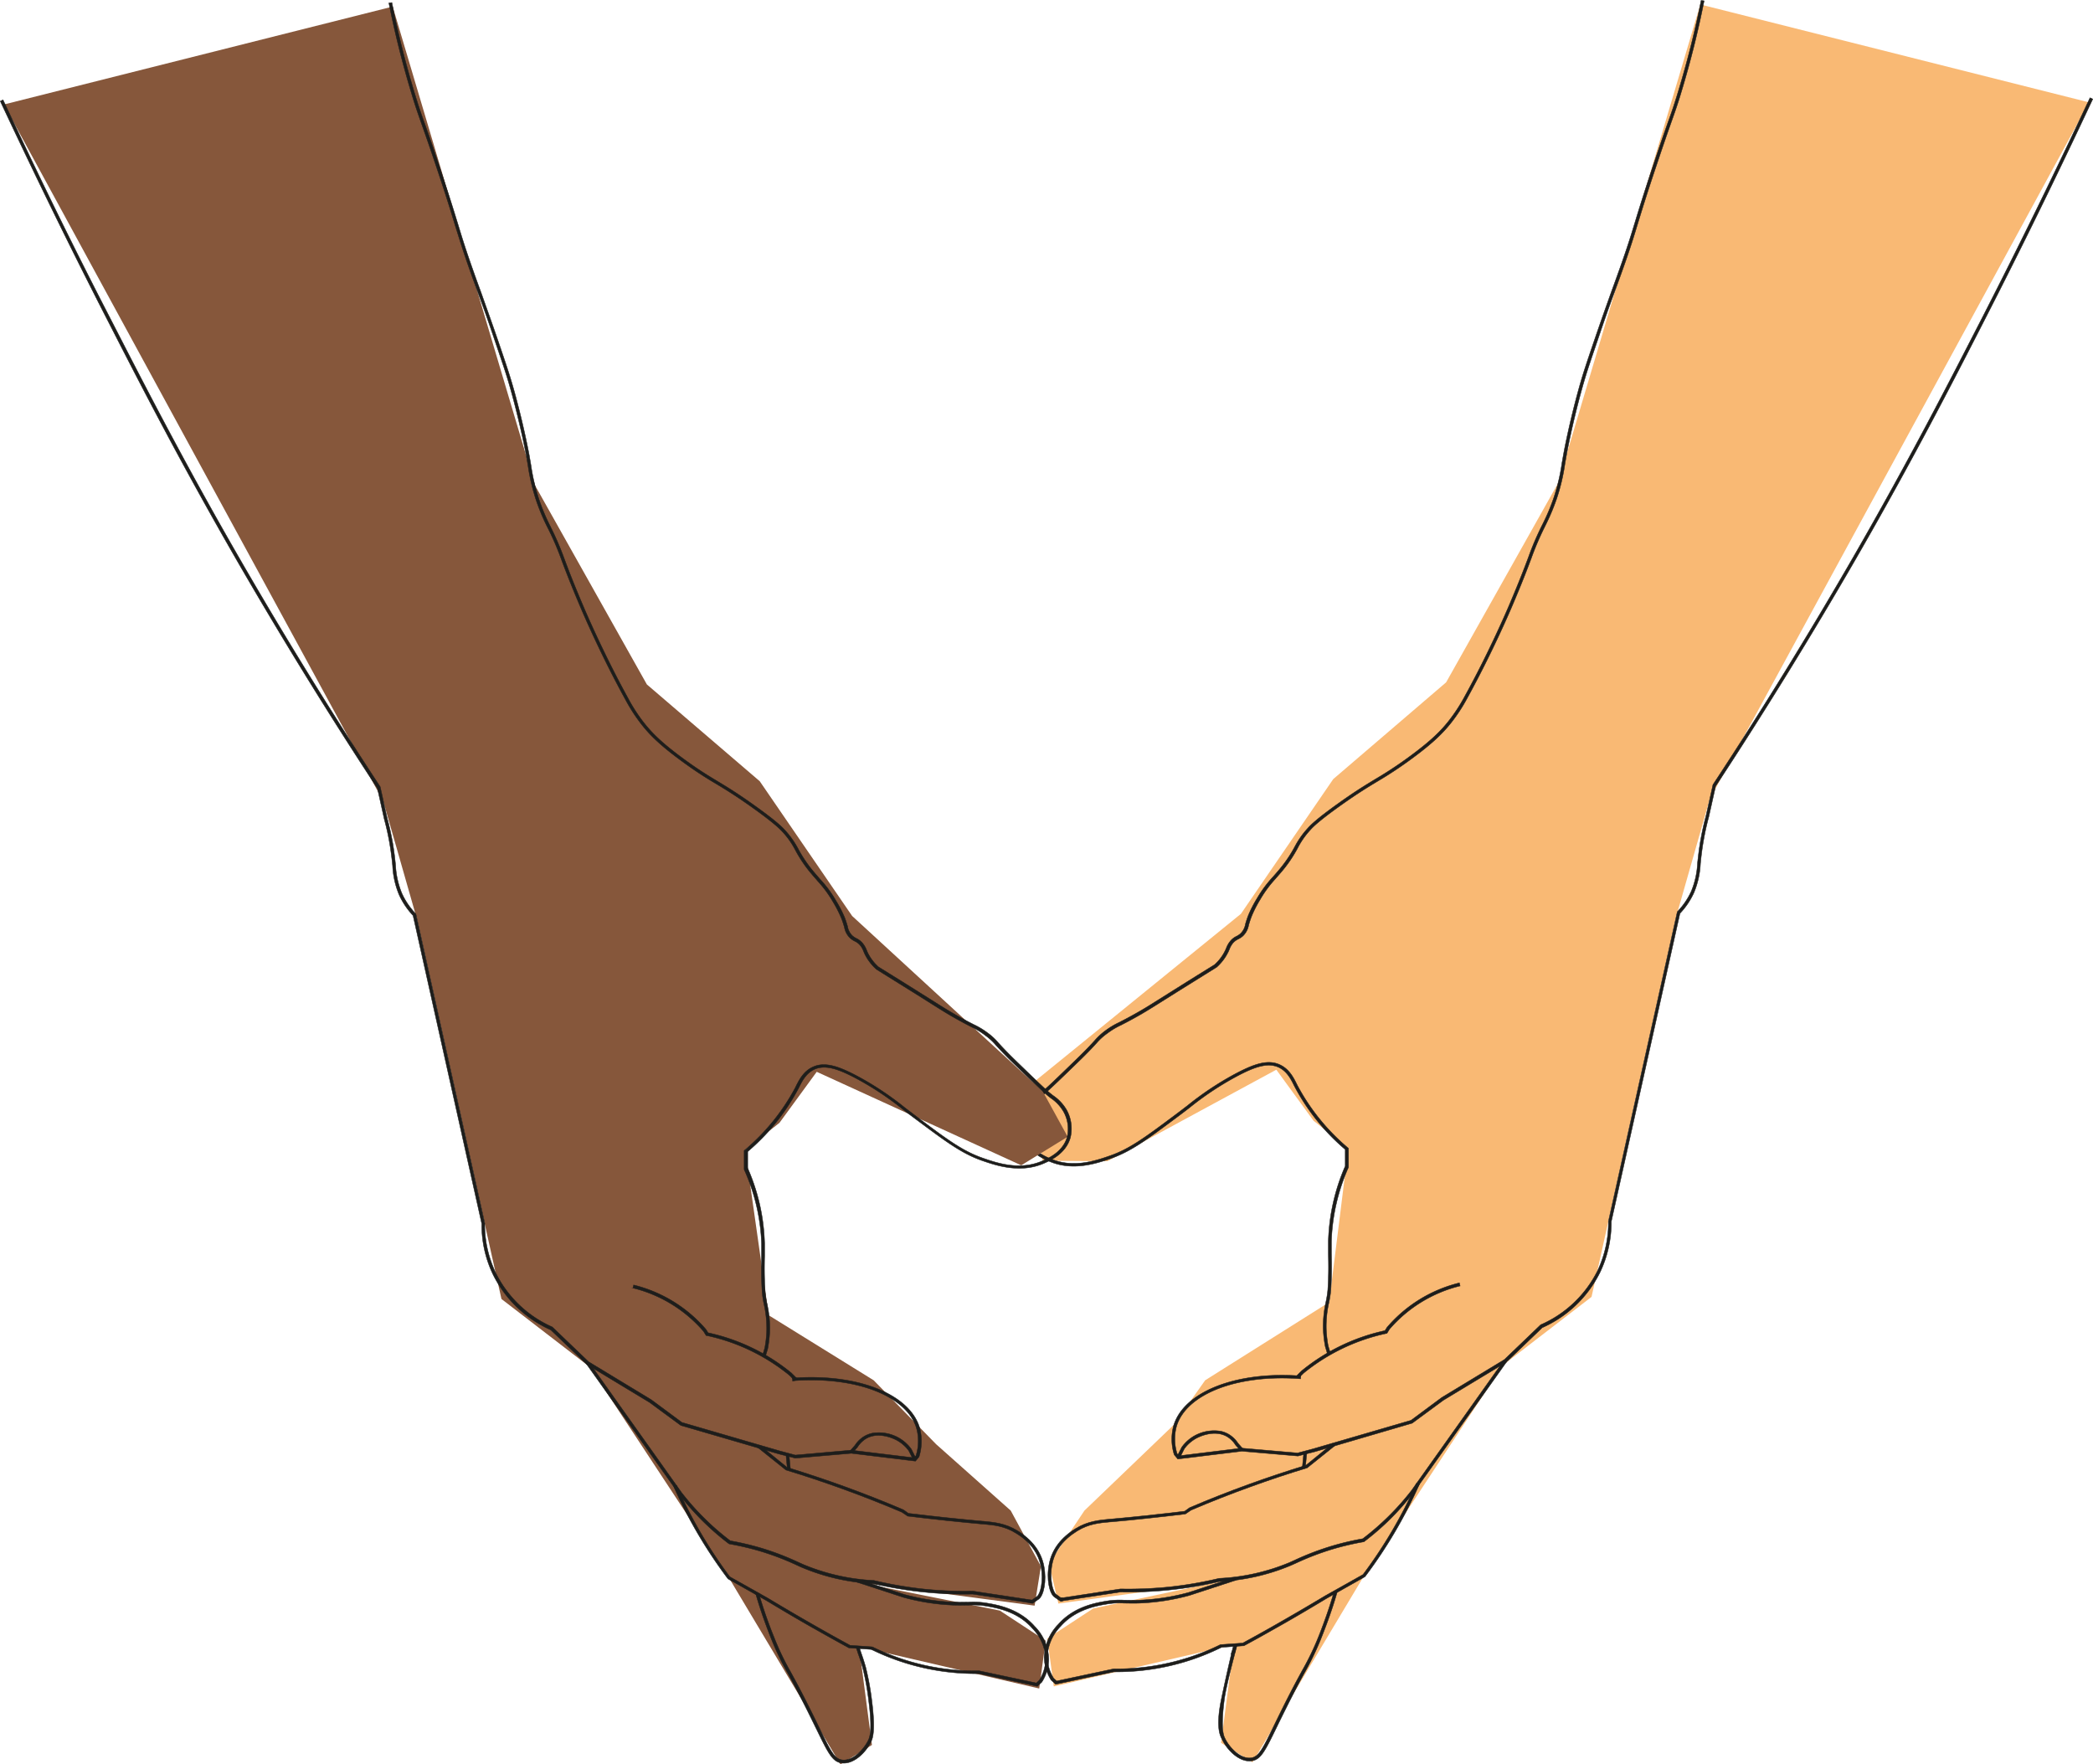 <svg id="Calque_1" data-name="Calque 1" xmlns="http://www.w3.org/2000/svg" viewBox="0 0 495.85 417.99"><defs><style>.cls-1{fill:#1d1d1b;stroke:#1d1d1b;stroke-miterlimit:10;stroke-width:0.1px;}.cls-2{fill:#f9b974;}.cls-3{fill:#86573b;}</style></defs><title>Mains paix 2</title><path class="cls-1" d="M312.63,460a13.91,13.91,0,0,1,3.22,1.15l2.39,1.3-.34.64-2.39-1.3a13.66,13.66,0,0,0-3.18-1.12c-1.81-.38-3.87-.83-5.65.27a5.32,5.32,0,0,0-2.11,2.6l-.35,1.48-.7-.17.37-1.53a6.18,6.18,0,0,1,2.41-3c2-1.24,4.33-.75,6.18-.35Z" transform="translate(-52.58 -85.93)"/><polygon class="cls-2" points="494.91 24.25 405.04 189.35 397.12 217.12 377.05 307.24 356.06 323.4 322.62 374.2 296.73 417.49 289.28 412.89 292.34 389.6 249.65 399.52 248.12 388.18 258.98 381.06 288.92 374.68 250.74 379.89 248.54 370.43 256.91 357.87 278.01 337.62 285.51 327 314.9 308.5 319.43 272.01 311.2 265.52 302.37 253.42 262.34 275.1 247.01 274.98 243.94 257.15 293.98 216.5 315.86 184.57 342.6 161.65 369.11 114.49 402.82 1.06 494.91 24.25"/><path class="cls-1" d="M547.72,109.09l.65.31c-8.14,17.4-16.75,35-25.58,52.21-7.65,14.94-17.18,33.53-30.69,56.95-10.41,18-21.54,36.09-33.08,53.64l-1.62,7.26c-.5,1.84-.91,3.71-1.24,5.59-.39,2.19-.57,3.91-.73,5.42a20.31,20.31,0,0,1-1.57,7,18,18,0,0,1-3.29,4.86l-16.26,73a27.33,27.33,0,0,1-2.69,12.07,27.88,27.88,0,0,1-13.68,13.07l-8.5,8.17-14.89,9-7.4,5.45L364,429.87l-3.93,1-13.27-1.14-15.19,1.85-.84-1a12.15,12.15,0,0,1-.12-7c2.43-7.88,14.53-12.7,29.42-11.73l.68,0-.05.73-.68-.05c-14.55-.95-26.35,3.67-28.69,11.23a11.47,11.47,0,0,0,.11,6.53l.46.53L346.73,429,360,430.15l3.74-1,23.13-6.74,7.26-5.39,14.85-9,8.59-8.24A27.16,27.16,0,0,0,431,387.09a26.79,26.79,0,0,0,2.63-11.82l16.32-73.34.06-.07a17.22,17.22,0,0,0,3.23-4.73,19.79,19.79,0,0,0,1.5-6.74c.17-1.52.35-3.25.74-5.47.33-1.9.75-3.79,1.25-5.63l1.65-7.38,0-.06c11.55-17.55,22.68-35.6,33.1-53.65,13.5-23.41,23-42,30.67-56.92C531,144,539.58,126.49,547.72,109.09Z" transform="translate(-52.58 -85.93)"/><path class="cls-1" d="M398.32,389.87l.17.7a32.22,32.22,0,0,0-16.74,10.27l-.61,1-.15,0a46.31,46.31,0,0,0-19.57,9.39l-1.17,1.17-.51-.51,1.2-1.19a46.89,46.89,0,0,1,19.75-9.54l.49-.77a32.78,32.78,0,0,1,17.14-10.54Z" transform="translate(-52.58 -85.93)"/><rect class="cls-1" x="359.93" y="431.43" width="3.5" height="0.72" transform="translate(-155.67 664.05) rotate(-84.45)"/><path class="cls-1" d="M456.3,86.13c-1.39,7-3.16,14.15-5.27,21.13-1,3.38-1.65,5.16-2.6,7.85-.81,2.29-1.81,5.15-3.5,10.21-2.35,7-3.45,10.63-4.34,13.53-.95,3.13-1.7,5.6-3.54,10.79-.74,2.09-1.37,3.81-2,5.54-1.11,3-2.25,6.16-4,11.38-1.87,5.47-2.73,8-3.66,11.35-2.32,8.29-3.63,15.45-3.64,15.52-.16.85-.29,1.63-.42,2.35a46.79,46.79,0,0,1-1.94,8.22,50.64,50.64,0,0,1-2.74,6.5l-.07.15a69,69,0,0,0-3.22,7.51c-.87,2.34-2.07,5.53-4.6,11.47-.77,1.81-4.91,11.37-10.47,21.48a40.1,40.1,0,0,1-3.79,5.87c-1.94,2.48-4.34,4.94-9.8,8.92a92.77,92.77,0,0,1-7.84,5.16c-2.33,1.41-4.74,2.87-8.8,5.76-5.35,3.82-6.58,5.18-7.1,5.77a19.41,19.41,0,0,0-3,4.33,31.76,31.76,0,0,1-3.92,5.7c-.46.54-.88,1-1.3,1.5a27.89,27.89,0,0,0-3.67,5,27.53,27.53,0,0,0-2,3.94c-.32.84-.52,1.51-.68,2.06a4.62,4.62,0,0,1-1.38,2.57,5.05,5.05,0,0,1-1.07.71,3.73,3.73,0,0,0-1.31,1,5.13,5.13,0,0,0-.79,1.41l-.24.55a11.62,11.62,0,0,1-2.79,3.71c-4,2.5-7.27,4.53-9.51,5.93l-3.8,2.39c-2.28,1.44-3,1.87-4.46,2.74-2.43,1.4-3.85,2.12-4.88,2.65a18.06,18.06,0,0,0-3.23,1.94A14.06,14.06,0,0,0,312.4,333c-.77.85-1.94,2.13-4.43,4.54-4.51,4.37-6.77,6.56-7.92,7.48l-.68.54a9.81,9.81,0,0,0-3,3.2,8.44,8.44,0,0,0-.84,6c1,3.55,4.58,5.1,5.93,5.68,5.35,2.31,10.72.46,13.93-.65,4.56-1.57,7.95-4,15.19-9.41,1.21-.9,2.29-1.73,3.31-2.51a73,73,0,0,1,11.27-7.5c4.37-2.32,7.66-3.51,10.52-2.25,2.3,1,3.35,3.11,4.11,4.65l.14.28a50.06,50.06,0,0,0,12,14.82l.12.11,0,4.41,0,.07A47,47,0,0,0,368,380.07c0,.89,0,1.81,0,2.81.05,2.18.11,4.9-.13,8.68a25.12,25.12,0,0,1-.44,2.87,25.44,25.44,0,0,0-.64,6.5,27.34,27.34,0,0,0,.45,3.85l.53,1.76-.68.21-.54-1.8a28.57,28.57,0,0,1-.48-4,26.62,26.62,0,0,1,.65-6.67,23.61,23.61,0,0,0,.43-2.77c.24-3.75.18-6.34.13-8.63,0-1,0-1.93,0-2.83a47.66,47.66,0,0,1,4-17.86l0-3.94a50.52,50.52,0,0,1-12-14.93l-.14-.27c-.71-1.44-1.69-3.41-3.76-4.32-2.6-1.12-5.71,0-9.89,2.23a72,72,0,0,0-11.17,7.44c-1,.78-2.11,1.61-3.32,2.51-6.79,5.06-10.53,7.84-15.38,9.52-3.09,1.06-8.84,3.05-14.45.63-1.44-.62-5.27-2.27-6.34-6.15a9.12,9.12,0,0,1,.9-6.53,10.43,10.43,0,0,1,3.22-3.43l.68-.53c1.12-.9,3.38-3.09,7.88-7.45,2.46-2.39,3.62-3.66,4.39-4.5a15.36,15.36,0,0,1,2.53-2.35,18.5,18.5,0,0,1,3.34-2c1-.52,2.42-1.24,4.84-2.63,1.48-.86,2.17-1.29,4.44-2.72l3.8-2.39c2.24-1.41,5.48-3.44,9.46-5.9a10.73,10.73,0,0,0,2.57-3.44c.09-.18.16-.35.23-.52a5.66,5.66,0,0,1,.9-1.59,4.3,4.3,0,0,1,1.52-1.2,4.42,4.42,0,0,0,.93-.62,4,4,0,0,0,1.17-2.24,22.19,22.19,0,0,1,.7-2.11,28.17,28.17,0,0,1,2.06-4,28.75,28.75,0,0,1,3.76-5.08c.41-.46.84-.95,1.29-1.48a31.69,31.69,0,0,0,3.84-5.59,20.65,20.65,0,0,1,3.13-4.47c.59-.65,1.81-2,7.23-5.87,4.07-2.91,6.5-4.37,8.84-5.79a93.06,93.06,0,0,0,7.78-5.12c5.4-3.94,7.77-6.36,9.66-8.79a40,40,0,0,0,3.73-5.77c5.55-10.08,9.67-19.61,10.44-21.42,2.52-5.92,3.72-9.11,4.59-11.43a68.08,68.08,0,0,1,3.24-7.58l.08-.16a49.41,49.41,0,0,0,2.7-6.4,47.11,47.11,0,0,0,1.91-8.11c.13-.73.26-1.51.42-2.36,0-.07,1.33-7.26,3.66-15.59.93-3.34,1.8-5.9,3.67-11.38,1.79-5.23,2.93-8.37,4-11.39.64-1.74,1.26-3.46,2-5.54,1.84-5.18,2.59-7.64,3.54-10.76.88-2.9,2-6.52,4.33-13.55,1.7-5.07,2.7-7.93,3.52-10.23,1-2.77,1.56-4.44,2.58-7.81,2.1-7,3.87-14,5.26-21.06Z" transform="translate(-52.58 -85.93)"/><path class="cls-1" d="M341.84,425a6.57,6.57,0,0,1,1.8.7,6.85,6.85,0,0,1,2.24,2.15l1.16,1.31-.53.48-1.2-1.35a6.1,6.1,0,0,0-2-2c-3-1.77-6.6,0-7.29.36a8.79,8.79,0,0,0-2.87,2.51l-1.1,2.19-.64-.33,1.14-2.24a9.43,9.43,0,0,1,3.13-2.77A9.6,9.6,0,0,1,341.84,425Z" transform="translate(-52.58 -85.93)"/><path class="cls-1" d="M368.68,462.87l.7.2c-1,3.52-2.24,7-3.61,10.47a66,66,0,0,1-4,8.44c-1.12,2-2.5,4.59-4.66,8.92q-1.14,2.28-2,4.06c-2.88,5.92-3.85,7.91-6.13,8.15-2.72.29-5.56-2.39-6.85-5.06-.31-.65-1.68-2.45-.19-9.65,1.81-8.71,3.73-16.18,2.55-11.42-.28,1.15-.41,1.13,0,0l.47-1.45.68.22-.47,1.46c-.41,1.13.79-2.59.47-1.46-.49,1.8-2.56,9.46-3,12.74-.92,7.08-.16,8.65.13,9.24,1,2.1,3.58,4.93,6.13,4.66,1.88-.2,2.8-2.1,5.55-7.75.58-1.19,1.24-2.54,2-4.07,2.16-4.34,3.55-6.89,4.67-8.94a64.28,64.28,0,0,0,4-8.37C366.46,469.86,367.67,466.36,368.68,462.87Z" transform="translate(-52.58 -85.93)"/><path class="cls-1" d="M388.17,437.31l.66.29A111.47,111.47,0,0,1,376,459.41l-.12.1-9,5.08c-4.14,2.5-8.39,5-12.61,7.36q-3.51,2-7,3.88l-.15,0-5.14.36A55.84,55.84,0,0,1,316.47,482l-13.8,2.95-1.07-1a10.46,10.46,0,0,1-1.64-5.41,11.65,11.65,0,0,1,3.34-7.8c3.71-4.21,8.87-5.08,11.35-5.5a19.09,19.09,0,0,1,4.25-.23c.94,0,2,.06,3.56,0a52.07,52.07,0,0,0,11.7-1.81l11-3.59.22.68-11,3.6a52.54,52.54,0,0,1-11.88,1.84c-1.58.06-2.65,0-3.6,0a17.61,17.61,0,0,0-4.11.22c-2.4.4-7.39,1.24-10.93,5.26a10.93,10.93,0,0,0-3.16,7.31,9.8,9.8,0,0,0,1.5,5l.71.65,13.51-2.88A55.78,55.78,0,0,0,334,478.66a54.32,54.32,0,0,0,7.73-3.12l.14,0,5.13-.36c2.29-1.25,4.59-2.52,6.9-3.83,4.21-2.39,8.45-4.86,12.6-7.35l9-5.06a110.68,110.68,0,0,0,12.66-21.6Z" transform="translate(-52.58 -85.93)"/><path class="cls-1" d="M408.9,408.18l.58.42-21.91,30.79a62.14,62.14,0,0,1-11.78,11.74l-.15.07a66.17,66.17,0,0,0-7.3,1.71,64.81,64.81,0,0,0-8.72,3.33l-1.26.56a49.78,49.78,0,0,1-16.86,3.81,94.35,94.35,0,0,1-23.44,2.47l-14.13,2.16-.11-.71,14.2-2.17a95.21,95.21,0,0,0,11.85-.51,93.79,93.79,0,0,0,11.53-2,49.4,49.4,0,0,0,16.68-3.75l1.24-.56a65.2,65.2,0,0,1,8.81-3.36,64.51,64.51,0,0,1,7.3-1.72A62.29,62.29,0,0,0,387,439Z" transform="translate(-52.58 -85.93)"/><path class="cls-1" d="M368.36,427.86l.45.57-6.55,5.25c-4.52,1.37-9.06,2.89-13.5,4.5-4.7,1.7-9.42,3.55-14,5.51l-1.35.92c-6.26.75-12.2,1.39-17.65,1.87h-.12c-2.64.24-5.13.46-7.85,2.14-3.32,2.05-5.32,4.7-5.95,7.87-.67,3.4.12,6.55.93,7.13l1.2.88.31-.05.1.72-.59.09-1.44-1c-1.15-.83-1.93-4.26-1.21-7.86.66-3.38,2.78-6.18,6.27-8.34,2.87-1.77,5.56-2,8.17-2.25h.11c5.42-.48,11.32-1.11,17.55-1.86l1.17-.84c4.68-2,9.4-3.86,14.11-5.56,4.44-1.61,9-3.12,13.47-4.5Z" transform="translate(-52.58 -85.93)"/><path class="cls-1" d="M288.39,460.45a13.91,13.91,0,0,0-3.22,1.15l-2.4,1.3.35.64,2.38-1.3a13.42,13.42,0,0,1,3.19-1.11c1.81-.39,3.86-.83,5.65.26a5.3,5.3,0,0,1,2.1,2.61l.35,1.47.7-.17-.36-1.53a6.19,6.19,0,0,0-2.42-3c-2-1.24-4.33-.75-6.18-.35Z" transform="translate(-52.58 -85.93)"/><polygon class="cls-3" points="0.94 24.75 90.81 189.85 98.74 217.62 118.8 307.74 139.79 323.9 173.23 374.7 199.12 417.99 206.57 413.39 203.52 390.1 246.2 400.02 247.73 388.68 236.87 381.56 203.08 374.82 245.11 380.39 246.6 371.07 239.45 357.87 221.78 342.15 206.98 327 182.12 311.6 176.55 272.4 184.65 266.02 193.49 253.92 241.94 276.07 252.94 269.3 247.01 258.5 201.88 217 179.99 185.08 153.25 162.15 126.75 114.99 93.03 1.56 0.94 24.75"/><path class="cls-1" d="M53.3,109.59l-.65.31c8.14,17.4,16.75,35,25.58,52.21,7.65,14.94,17.18,33.53,30.69,56.95,10.41,18,21.54,36.09,33.08,53.64l1.61,7.26c.5,1.84.92,3.71,1.25,5.59.38,2.19.57,3.91.73,5.42a20.31,20.31,0,0,0,1.57,7,18,18,0,0,0,3.28,4.86l16.27,73a27.13,27.13,0,0,0,2.69,12.07A27.91,27.91,0,0,0,183.07,401l8.51,8.17,14.89,9,7.4,5.45,23.2,6.76,3.93,1,13.27-1.15,15.19,1.85.84-1a12.24,12.24,0,0,0,.12-7c-2.43-7.88-14.53-12.7-29.42-11.73l-.69.05.06.72L241,413c14.56-.95,26.36,3.67,28.69,11.23a11.38,11.38,0,0,1-.1,6.53l-.46.53-14.89-1.81L241,430.65l-3.74-1-23.13-6.74-7.26-5.38-14.86-9-8.59-8.23a27.17,27.17,0,0,1-13.37-12.76,26.52,26.52,0,0,1-2.63-11.82L151.1,302.43l-.07-.07a17.19,17.19,0,0,1-3.22-4.73,20,20,0,0,1-1.51-6.73c-.16-1.53-.34-3.26-.73-5.47-.34-1.9-.76-3.8-1.26-5.64l-1.64-7.38,0-.06c-11.54-17.55-22.68-35.6-33.09-53.65-13.5-23.4-23-42-30.67-56.92C70,144.55,61.44,127,53.3,109.59Z" transform="translate(-52.58 -85.93)"/><path class="cls-1" d="M202.7,390.37l-.17.7a32.24,32.24,0,0,1,16.73,10.27l.62,1,.15,0a45.93,45.93,0,0,1,11.28,4,46.5,46.5,0,0,1,8.28,5.39l1.18,1.18.5-.52-1.2-1.19a46.6,46.6,0,0,0-19.74-9.53l-.49-.78a32.89,32.89,0,0,0-17.14-10.54Z" transform="translate(-52.58 -85.93)"/><rect class="cls-1" x="238.98" y="430.54" width="0.72" height="3.5" transform="translate(-93.29 -60.74) rotate(-5.55)"/><path class="cls-1" d="M144.71,86.63c1.39,7,3.17,14.15,5.28,21.13,1,3.39,1.65,5.16,2.59,7.85.81,2.29,1.82,5.15,3.51,10.21,2.35,7,3.45,10.63,4.33,13.54,1,3.12,1.71,5.59,3.55,10.78.74,2.09,1.37,3.81,2,5.55,1.11,3,2.25,6.15,4,11.37,1.86,5.47,2.73,8,3.65,11.35,2.32,8.29,3.64,15.45,3.65,15.52.15.85.29,1.63.41,2.36a48.76,48.76,0,0,0,1.94,8.21,50.64,50.64,0,0,0,2.74,6.5l.08.15a66.82,66.82,0,0,1,3.21,7.51c.88,2.34,2.08,5.53,4.61,11.47.77,1.81,4.9,11.37,10.47,21.48a40.1,40.1,0,0,0,3.79,5.87c1.93,2.48,4.34,4.94,9.8,8.92a92.88,92.88,0,0,0,7.83,5.16c2.34,1.41,4.75,2.87,8.8,5.76,5.35,3.82,6.58,5.19,7.11,5.77a19.64,19.64,0,0,1,3,4.33,31.76,31.76,0,0,0,3.92,5.7c.45.54.88,1,1.29,1.5a27.9,27.9,0,0,1,3.68,5,28.62,28.62,0,0,1,2,3.94c.32.84.52,1.51.68,2.06a4.62,4.62,0,0,0,1.38,2.57,4.81,4.81,0,0,0,1.07.71,3.71,3.71,0,0,1,1.3,1,4.88,4.88,0,0,1,.79,1.41c.08.17.15.35.24.55a11.8,11.8,0,0,0,2.8,3.71c4,2.5,7.27,4.53,9.51,5.93l3.79,2.39c2.29,1.44,3,1.88,4.47,2.74,2.43,1.4,3.84,2.12,4.88,2.65a17.85,17.85,0,0,1,3.22,2,13.67,13.67,0,0,1,2.43,2.25c.78.85,1.95,2.13,4.43,4.54,4.52,4.37,6.78,6.56,7.93,7.48l.68.54a9.71,9.71,0,0,1,3,3.21,8.39,8.39,0,0,1,.85,6c-1,3.55-4.58,5.1-5.94,5.69-5.35,2.3-10.72.45-13.93-.66-4.55-1.57-8-4-15.19-9.41l-3.3-2.5a72.44,72.44,0,0,0-11.28-7.51c-4.37-2.32-7.66-3.51-10.51-2.25-2.31,1-3.35,3.12-4.12,4.66l-.13.27a50.22,50.22,0,0,1-12,14.82l-.12.11v4.41l0,.07A46.59,46.59,0,0,1,233,380.57c0,.89,0,1.81,0,2.81,0,2.19-.1,4.91.14,8.68a23.09,23.09,0,0,0,.44,2.87,26,26,0,0,1,.63,6.5,27.34,27.34,0,0,1-.45,3.85l-.53,1.76.69.21.54-1.79a28.9,28.9,0,0,0,.47-4,26.24,26.24,0,0,0-.64-6.68,21.68,21.68,0,0,1-.43-2.77c-.24-3.75-.19-6.34-.14-8.62,0-1,0-1.94,0-2.84a47.28,47.28,0,0,0-4-17.86v-3.94a50.52,50.52,0,0,0,12-14.93l.14-.27c.71-1.44,1.69-3.41,3.75-4.32,2.6-1.12,5.71,0,9.9,2.23a72,72,0,0,1,11.17,7.44c1,.78,2.11,1.61,3.32,2.51,6.79,5.06,10.53,7.85,15.38,9.52,3.09,1.06,8.84,3.05,14.45.63,1.44-.62,5.27-2.27,6.34-6.15a9.17,9.17,0,0,0-.9-6.53,10.46,10.46,0,0,0-3.23-3.43l-.67-.53c-1.12-.9-3.38-3.09-7.88-7.44-2.47-2.39-3.63-3.67-4.4-4.51a14.19,14.19,0,0,0-2.53-2.34,18.29,18.29,0,0,0-3.33-2c-1-.52-2.43-1.23-4.84-2.63-1.48-.86-2.17-1.29-4.44-2.72l-3.8-2.39c-2.24-1.41-5.48-3.43-9.46-5.9a11,11,0,0,1-2.58-3.43l-.22-.53a5.92,5.92,0,0,0-.9-1.59,4.38,4.38,0,0,0-1.52-1.2,4.47,4.47,0,0,1-.94-.62,4,4,0,0,1-1.16-2.24c-.16-.55-.37-1.25-.7-2.11a27.87,27.87,0,0,0-2.07-4,27.36,27.36,0,0,0-3.76-5.07l-1.28-1.49a31.13,31.13,0,0,1-3.84-5.59,21.12,21.12,0,0,0-3.14-4.47c-.59-.65-1.81-2-7.22-5.86-4.08-2.92-6.5-4.38-8.85-5.8s-4.39-2.65-7.78-5.12c-5.39-3.93-7.76-6.36-9.66-8.79a39.79,39.79,0,0,1-3.72-5.77c-5.55-10.08-9.67-19.61-10.44-21.42-2.53-5.92-3.72-9.1-4.59-11.43a69.18,69.18,0,0,0-3.25-7.58l-.07-.16a48,48,0,0,1-2.7-6.4,47.17,47.17,0,0,1-1.92-8.11c-.12-.73-.26-1.51-.41-2.36,0-.07-1.33-7.26-3.66-15.59-.94-3.34-1.8-5.9-3.67-11.38-1.79-5.23-2.94-8.36-4-11.39-.64-1.74-1.27-3.46-2-5.54-1.83-5.18-2.58-7.64-3.53-10.76-.89-2.9-2-6.52-4.34-13.55-1.69-5.07-2.7-7.93-3.51-10.22-1-2.78-1.57-4.45-2.59-7.82-2.1-7-3.87-14-5.25-21.06Z" transform="translate(-52.58 -85.93)"/><path class="cls-1" d="M259.17,425.47a6.52,6.52,0,0,0-1.79.7,6.75,6.75,0,0,0-2.24,2.15L254,429.63l.54.48,1.19-1.35a6.33,6.33,0,0,1,2-2c3-1.77,6.6,0,7.28.36a8.69,8.69,0,0,1,2.87,2.51l1.1,2.19.64-.32-1.13-2.25a9.48,9.48,0,0,0-3.14-2.77A9.58,9.58,0,0,0,259.17,425.47Z" transform="translate(-52.58 -85.93)"/><path class="cls-1" d="M232.33,463.37l-.69.2c1,3.52,2.24,7,3.61,10.47a64.06,64.06,0,0,0,4.05,8.44c1.11,2,2.5,4.59,4.66,8.92.76,1.53,1.41,2.87,2,4.06,2.88,5.92,3.85,7.91,6.12,8.15,2.72.3,5.57-2.39,6.86-5.06.31-.65,1.13-2.35.19-9.65a64.2,64.2,0,0,0-1.46-8c-.32-1.15-.69-2.3-1.1-3.43L256.1,476l-.69.22.47,1.47c.41,1.12.78,2.25,1.09,3.38a61.69,61.69,0,0,1,1.43,7.9c.92,7.07.17,8.64-.12,9.23-1,2.1-3.59,4.94-6.13,4.67-1.88-.2-2.81-2.11-5.55-7.76-.58-1.19-1.24-2.54-2-4.06-2.16-4.35-3.55-6.9-4.67-8.95a62.82,62.82,0,0,1-4-8.36C234.55,470.36,233.35,466.86,232.33,463.37Z" transform="translate(-52.58 -85.93)"/><path class="cls-1" d="M212.84,437.81l-.65.29a109.16,109.16,0,0,0,5.67,11.09A112.54,112.54,0,0,0,225,459.91l.11.1,9,5.08c4.14,2.5,8.38,5,12.6,7.36,2.34,1.32,4.67,2.62,7,3.88l.14,0,5.15.36a56,56,0,0,0,25.53,5.73l13.8,3,1.08-1a10.44,10.44,0,0,0,1.63-5.41,11.5,11.5,0,0,0-3.34-7.79c-3.7-4.22-8.86-5.09-11.34-5.51a19.09,19.09,0,0,0-4.25-.23c-.94,0-2,.06-3.56,0a52,52,0,0,1-11.7-1.81l-11-3.59-.23.69,11,3.59a52.16,52.16,0,0,0,11.88,1.84c1.59.06,2.66,0,3.61,0a18.2,18.2,0,0,1,4.11.22c2.4.4,7.39,1.24,10.92,5.26a10.93,10.93,0,0,1,3.17,7.31,9.72,9.72,0,0,1-1.51,5l-.7.65-13.52-2.88a55.3,55.3,0,0,1-25.35-5.69l-.13,0-5.14-.36q-3.42-1.86-6.9-3.83c-4.21-2.38-8.45-4.86-12.59-7.35l-9-5.06a110.43,110.43,0,0,1-7-10.59A113,113,0,0,1,212.84,437.81Z" transform="translate(-52.58 -85.93)"/><path class="cls-1" d="M192.12,408.68l-.58.42,21.91,30.79a62.14,62.14,0,0,0,11.78,11.74l.15.07a66.71,66.71,0,0,1,7.3,1.71,64.81,64.81,0,0,1,8.72,3.33c.45.21.87.4,1.25.56a49.84,49.84,0,0,0,16.86,3.81A94.49,94.49,0,0,0,283,463.58l14.14,2.16.11-.71L283,462.86a93.4,93.4,0,0,1-11.86-.51,95.53,95.53,0,0,1-11.52-2,49.64,49.64,0,0,1-16.68-3.76l-1.25-.56a65,65,0,0,0-8.8-3.36,67.29,67.29,0,0,0-7.3-1.72A61.93,61.93,0,0,1,214,439.46Z" transform="translate(-52.58 -85.93)"/><path class="cls-1" d="M232.66,428.37l-.45.56,6.55,5.25c4.51,1.37,9.05,2.89,13.5,4.5,4.7,1.7,9.41,3.55,14,5.51l1.35.92c6.27.76,12.21,1.39,17.66,1.88h.11c2.64.23,5.14.45,7.86,2.14,3.32,2,5.32,4.69,5.94,7.86.68,3.4-.11,6.55-.92,7.14l-1.21.87-.3-.05-.11.72.59.09,1.45-1c1.14-.83,1.92-4.26,1.21-7.86-.67-3.38-2.78-6.18-6.28-8.34-2.86-1.77-5.56-2-8.16-2.25h-.12c-5.41-.48-11.32-1.11-17.54-1.86l-1.18-.84c-4.67-2-9.39-3.85-14.11-5.56-4.43-1.61-9-3.12-13.47-4.5Z" transform="translate(-52.58 -85.93)"/></svg>
